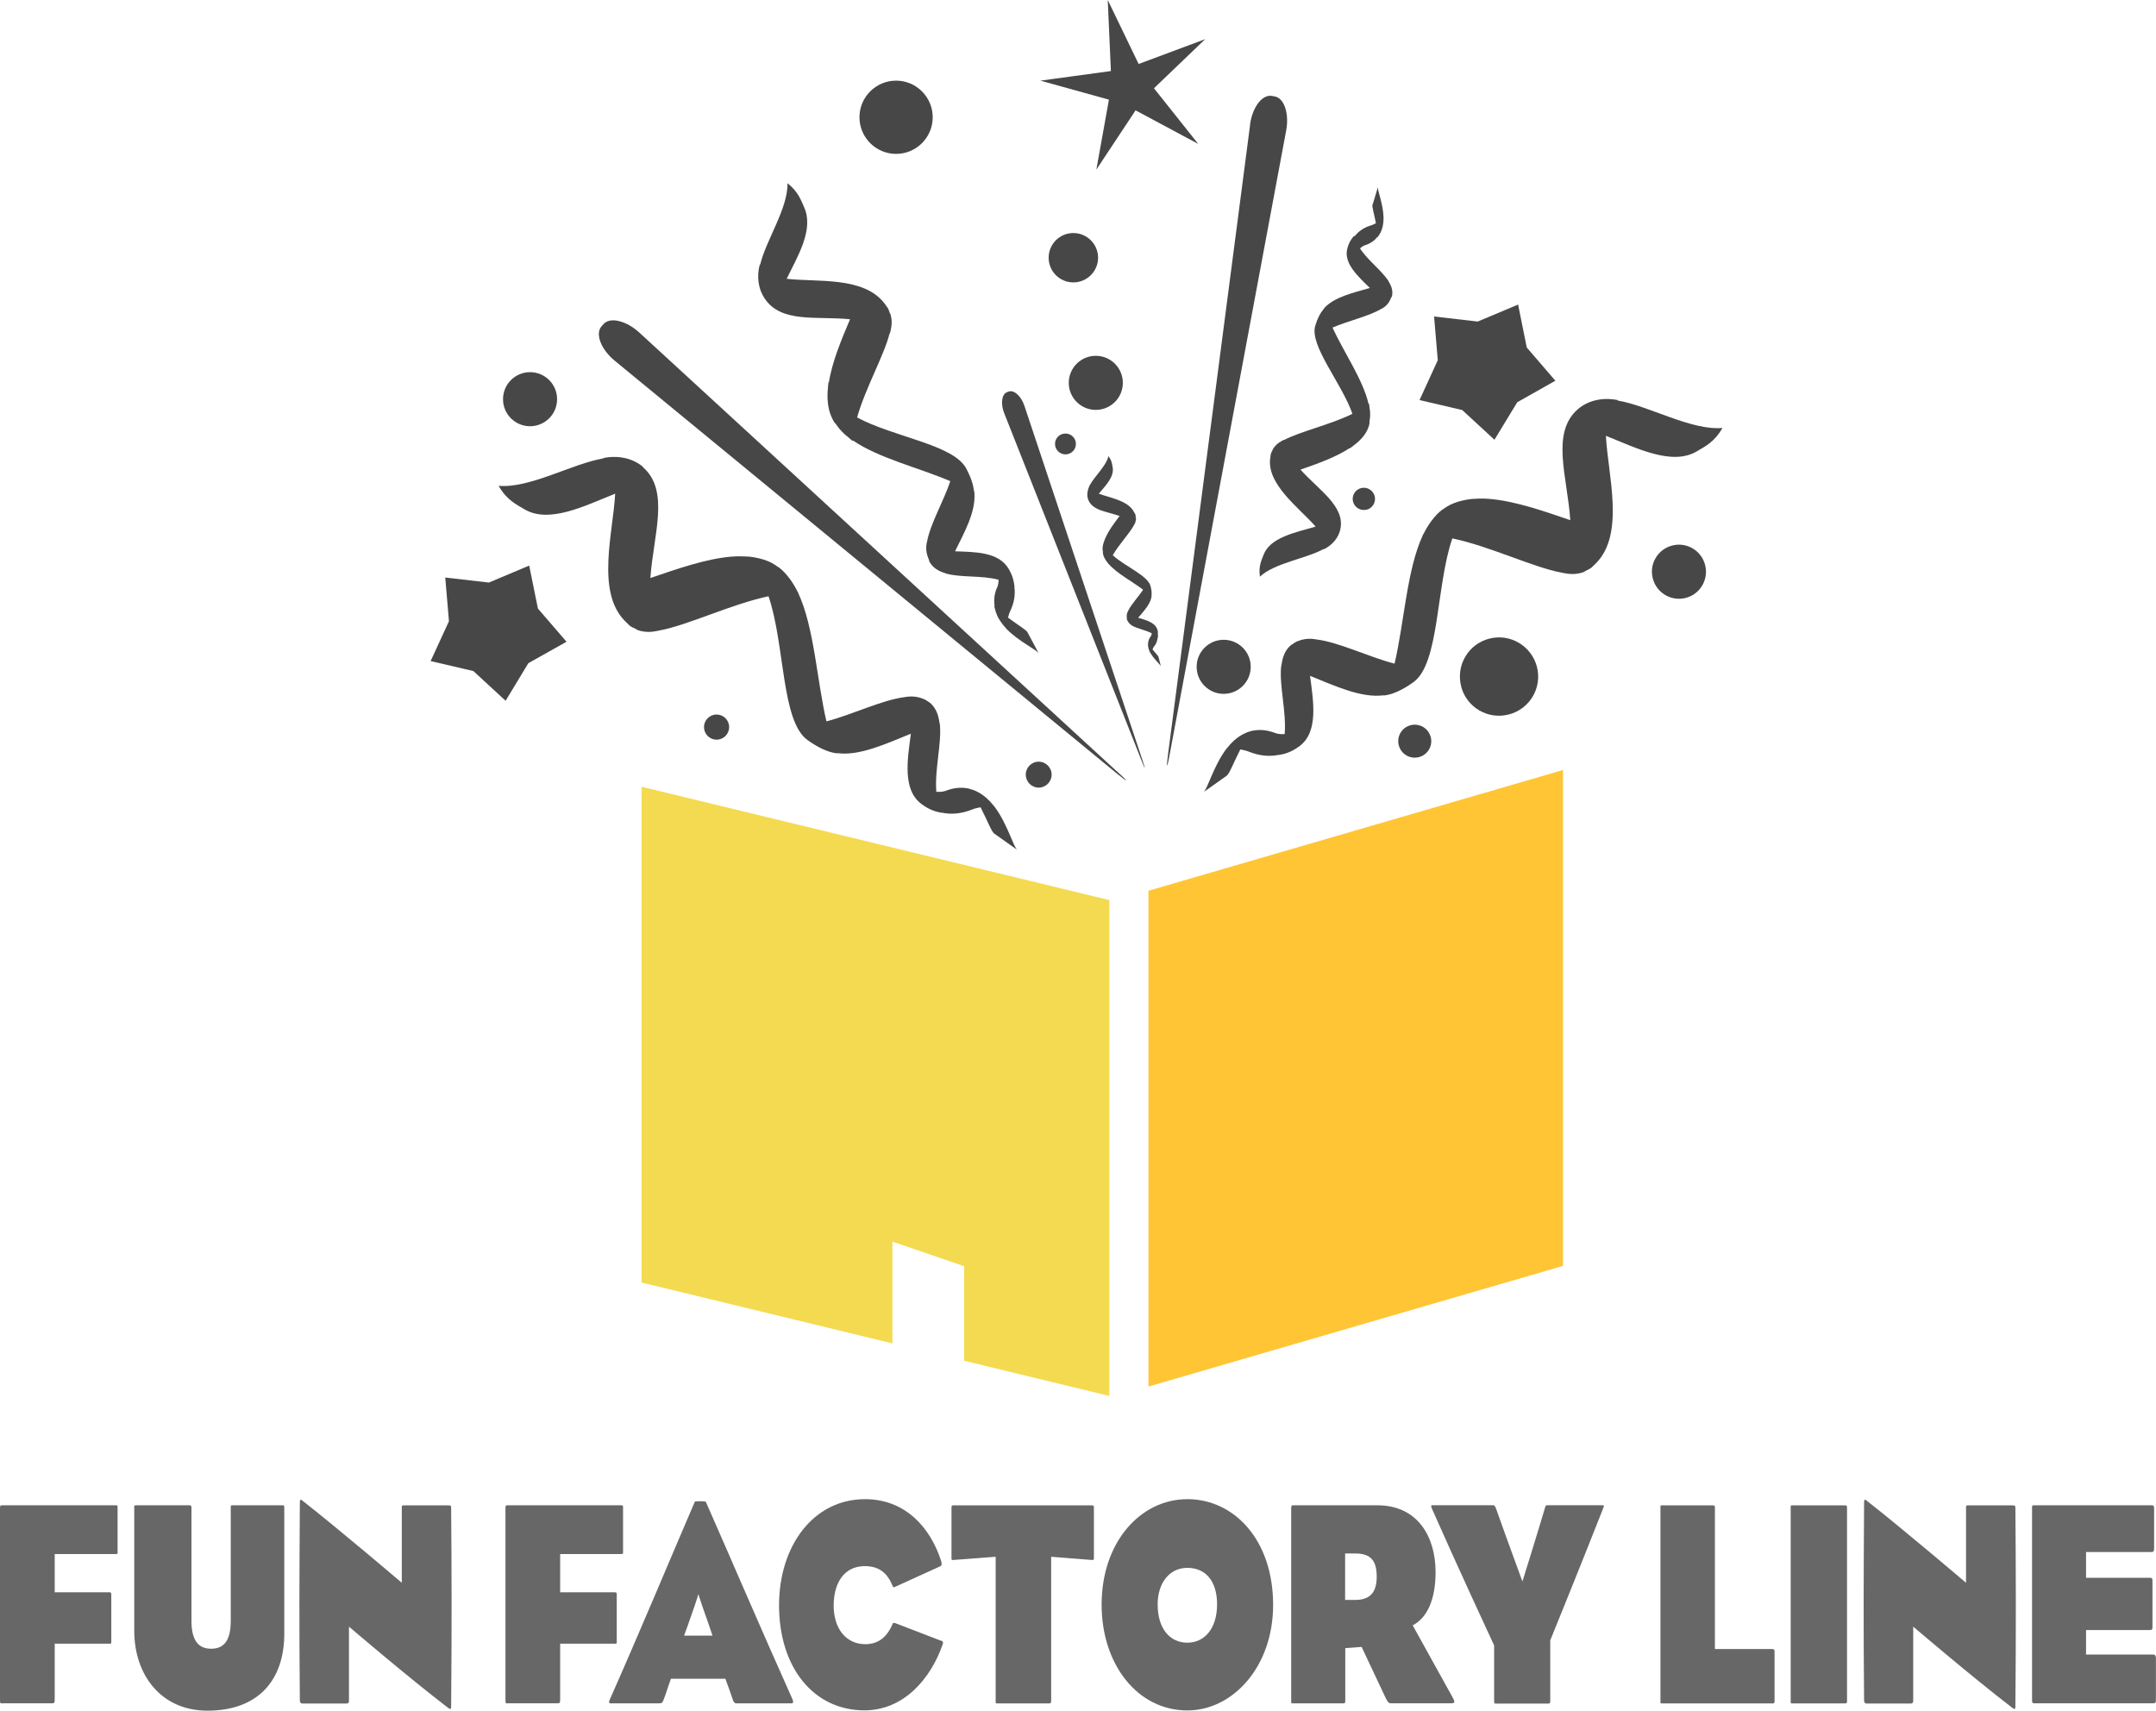 <?xml version="1.0" encoding="UTF-8"?>
<svg id="Layer_2" data-name="Layer 2" xmlns="http://www.w3.org/2000/svg" viewBox="0 0 274.31 217.65">
  <defs>
    <style>
      .cls-1 {
        fill: #f4da50;
      }

      .cls-2 {
        fill: #ffc534;
      }

      .cls-3 {
        fill: #666766;
      }

      .cls-4 {
        fill: #484748;
      }
    </style>
  </defs>
  <g id="Layer_1-2" data-name="Layer 1">
    <path class="cls-3" d="M.3,216.72c-.27,0-.3,.04-.3-.52v-24.16c0-.48,0-.52,.3-.52H14.72c.27,0,.24,.07,.24,.37v5.5c0,.3,.03,.33-.24,.33H6.96v4.87h6.96c.27,0,.24,.15,.24,.45v5.72c0,.33,.03,.37-.24,.37H6.96v7.06c0,.41-.03,.52-.27,.52H.3Z"/>
    <path class="cls-3" d="M17.07,191.74q0-.22,.15-.22h6.93q.21,0,.21,.3v14.38c0,2.53,.89,3.57,2.5,3.57s2.5-1,2.5-3.57v-14.42c0-.22,0-.26,.21-.26h6.45q.15,0,.15,.26v16.06c0,5.98-3.36,9.81-9.78,9.81-5.83,0-9.31-4.46-9.31-10.19v-15.72Z"/>
    <path class="cls-3" d="M38.15,191.15c0-.41,.12-.41,.33-.22,4.7,3.68,12.64,10.45,12.64,10.45v-9.4c0-.41-.03-.45,.27-.45h5.68c.33,0,.33,.07,.33,.45,.06,7.25,.09,15.28,0,24.94,0,.45,.03,.67-.39,.37-5.06-3.87-12.61-10.33-12.61-10.33v9.44q0,.34-.3,.34h-5.62c-.27,0-.33-.22-.33-.37-.09-9.81-.06-15.35,0-25.2Z"/>
    <path class="cls-3" d="M64.61,216.72c-.27,0-.3,.04-.3-.52v-24.16c0-.48,0-.52,.3-.52h14.42c.27,0,.24,.07,.24,.37v5.5c0,.3,.03,.33-.24,.33h-7.76v4.87h6.96c.27,0,.24,.15,.24,.45v5.72c0,.33,.03,.37-.24,.37h-6.96v7.06c0,.41-.03,.52-.27,.52h-6.39Z"/>
    <path class="cls-3" d="M85.36,213.6c-.39,1.04-.59,1.82-.95,2.71-.15,.34-.18,.41-.59,.41h-6.1c-.24,0-.3-.15-.12-.52,3.6-8.1,8.03-18.7,10.8-25.13,.06-.11,1.37-.07,1.4,0,3.09,6.99,7.35,16.95,11.03,25.13q.21,.52-.12,.52h-6.99c-.15,0-.3-.04-.42-.3-.36-1-.65-1.9-1.01-2.83h-6.93Zm5.29-5.5s-.74-2.23-1.31-3.79c-.27-.78-.48-1.49-.48-1.49,0,0-.21,.71-.48,1.49-.54,1.6-1.34,3.79-1.34,3.79h3.6Z"/>
    <path class="cls-3" d="M113.87,206.5l5.8,2.23c.33,.04,.36,.26,.27,.48-1.49,4.31-4.91,8.4-9.96,8.4-6.42,0-10.86-5.39-10.86-13.38,0-7.51,4.34-13.49,10.94-13.49,5.17,0,8.36,3.68,9.7,7.92,.12,.45,0,.56-.15,.63l-5.8,2.64c-.18,.07-.21-.07-.27-.22-.62-1.49-1.61-2.45-3.51-2.45-2.56,0-3.96,2.04-3.96,5.02s1.61,4.91,4.04,4.91c1.78,0,2.79-1.08,3.39-2.42,.09-.26,.12-.33,.36-.26Z"/>
    <path class="cls-3" d="M133.73,216.39c0,.3-.03,.34-.3,.34h-6.45c-.3,0-.3,.04-.3-.34v-18.32l-5.41,.41c-.21,0-.21-.04-.21-.26v-6.32c0-.3,0-.37,.24-.37h17.64c.21,0,.24,.07,.24,.37v6.32c0,.22-.03,.26-.21,.26l-5.23-.41v18.32Z"/>
    <path class="cls-3" d="M161.98,204.2c0,7.88-5.14,13.42-10.91,13.42-6.36,0-10.91-5.87-10.91-13.46,0-7.99,4.97-13.42,10.91-13.42s10.91,5.17,10.91,13.45Zm-14.69-.07c0,3.09,1.55,4.87,3.78,4.87s3.78-1.86,3.78-4.87-1.49-4.65-3.78-4.65-3.78,1.93-3.78,4.65Z"/>
    <path class="cls-3" d="M175.24,191.52c5.09,0,7.41,3.94,7.41,8.51,0,3.42-1.04,5.8-2.91,6.76,.83,1.53,3.03,5.46,4.94,8.92,.51,.89,.45,1-.06,1h-7.64c-.27,0-.38-.07-.71-.74-1.13-2.42-3.03-6.43-3.03-6.43l-2.08,.15v6.69c0,.3-.03,.34-.3,.34h-6.28c-.3,0-.3,.04-.3-.34v-24.53c0-.37,.15-.33,.3-.33h10.68Zm-2.82,12.04c1.72,0,2.74-.78,2.74-2.94s-.83-2.97-2.77-2.97h-1.25v5.91h1.28Z"/>
    <path class="cls-3" d="M197.24,208.69v7.54c0,.48,0,.52-.33,.52h-6.6c-.21,0-.21-.04-.21-.52v-6.88s-4.7-10.11-7.88-17.32c-.21-.52-.18-.52,.18-.52h7.49c.24,0,.3,0,.51,.59,1.1,3.12,3.3,9.11,3.3,9.11,0,0,1.93-6.17,2.86-9.33,.09-.33,.09-.37,.45-.37h6.75c.42,0,.33,.04,.18,.48-2.85,7.25-6.69,16.69-6.69,16.69Z"/>
    <path class="cls-3" d="M225.78,216.39c0,.3-.03,.34-.3,.34h-13.92c-.3,0-.3,.04-.3-.34v-24.53c0-.37,0-.33,.3-.33h6.33c.27,0,.3,.04,.3,.33v17.95h7.26c.27,0,.33,.07,.33,.37v6.21Z"/>
    <path class="cls-3" d="M235,204.16v12.23c0,.3-.03,.34-.3,.34h-6.57c-.3,0-.3,.04-.3-.34v-24.53c0-.37,0-.33,.3-.33h6.57c.27,0,.3,.04,.3,.33v12.3Z"/>
    <path class="cls-3" d="M237.17,191.15c0-.41,.12-.41,.33-.22,4.7,3.68,12.64,10.45,12.64,10.45v-9.4c0-.41-.03-.45,.27-.45h5.68c.33,0,.33,.07,.33,.45,.06,7.25,.09,15.28,0,24.94,0,.45,.03,.67-.39,.37-5.05-3.87-12.61-10.33-12.61-10.33v9.44q0,.34-.3,.34h-5.62c-.27,0-.33-.22-.33-.37-.09-9.81-.06-15.35,0-25.2Z"/>
    <path class="cls-3" d="M258.9,216.72c-.33,0-.36-.07-.36-.52v-24.31c0-.33-.03-.37,.33-.37h14.84c.33,0,.36,.04,.36,.52v4.91c0,.41-.06,.52-.36,.52h-8.3v3.27h8.09c.33,0,.36,.07,.36,.52v5.65c0,.41-.03,.48-.36,.48h-8.09v3.12h8.56q.33,0,.33,.48v5.2c0,.45-.03,.52-.33,.52h-15.08Z"/>
    <polygon class="cls-1" points="81.63 100.1 81.63 163.18 113.54 170.92 113.54 157.97 122.67 161.1 122.67 173.13 141.14 177.61 141.14 114.52 81.63 100.1"/>
    <polygon class="cls-2" points="146.12 176.41 198.86 161.06 198.86 97.97 146.12 113.33 146.12 176.41"/>
    <path class="cls-4" d="M159.05,15.89l-10.41,79.85c-.29,2.22-.18,2.23,.22,.03l14.78-79.16c.41-2.19-.26-4.16-1.49-4.35l-.35-.06c-1.23-.19-2.47,1.46-2.76,3.68Z"/>
    <path class="cls-4" d="M128.33,49.82l-.19,.07c-.69,.25-.86,1.46-.37,2.69l17.47,44.19c.49,1.23,.54,1.21,.12-.04l-15.02-45.09c-.42-1.25-1.32-2.07-2.01-1.82Z"/>
    <path class="cls-4" d="M142.05,98.1l-60.7-55.78c-1.69-1.54-3.75-2.03-4.58-1.07l-.24,.27c-.83,.96-.07,2.94,1.7,4.39l63.68,52.35c1.77,1.45,1.84,1.38,.15-.17Z"/>
    <path class="cls-4" d="M199.85,66.2c-3.34-1.14-7.03-2.44-10.29-2.72h0s-.02,0-.03,0c-.63-.06-1.24-.06-1.84-.02-.23,.01-.45,.02-.66,.05-.25,.03-.49,.08-.74,.13-.59,.12-1.11,.28-1.54,.48-.07,.03-.15,.06-.21,.09-.33,.16-.62,.35-.88,.54-.04,.02-.08,.04-.11,.07,0,0,0,0-.02,.01-.02,.02-.06,.04-.09,.06-.46,.35-.87,.81-1.25,1.3-.04,.06-.08,.11-.12,.16-.34,.46-.64,.96-.92,1.52-.05,.09-.1,.15-.15,.24,0,0,.02,0,.02,0-2.03,4.37-2.37,11.17-3.59,16.33-3.38-.89-7.1-2.74-9.93-3.08,0,0,0,0,0,0-.85-.17-1.65-.08-2.34,.2-.06,.02-.13,.04-.19,.07-.17,.08-.32,.19-.47,.29-.05,.05-.12,.07-.18,.11,0,0,0,.01,0,.01-.02,.02-.05,.03-.07,.04-.75,.63-1.07,1.51-1.2,2.53,0,.06-.04,.11-.05,.18,0,0,0,0,0,0-.25,2.49,.69,5.77,.45,8.61-.44,.02-.85,0-1.18-.13-1.12-.43-2.11-.48-2.98-.28,0,0,0-.01,0-.02-.04,.01-.08,.04-.12,.05-.36,.09-.71,.23-1.03,.4-.24,.12-.46,.27-.68,.43-.14,.1-.27,.21-.4,.32-.31,.28-.6,.58-.86,.91-.06,.06-.12,.13-.17,.2t0,0c-1.65,2.2-2.4,5.14-2.9,5.5l2.95-2.09c.35-.25,.9-1.73,1.73-3.34,.35,.07,.69,.13,1.07,.28,1.44,.58,2.74,.65,3.87,.4,0,0,0,.02-.01,.03,.79-.15,1.59-.38,2.59-1.12,2.47-1.83,1.76-5.76,1.35-8.95,3.12,1.26,6.54,2.86,9.36,2.47,0,.01,0,.03-.02,.04,.09,0,.19-.04,.27-.05,.02,0,.03,0,.05,0,.92-.15,2.03-.62,3.47-1.64,3.36-2.37,2.87-12.17,4.97-18.31,4.83,1.02,10.23,3.67,13.87,4.35,0,0,0,0,0,0,.46,.1,1.21,.27,2.09,.13,.22-.04,.44-.08,.68-.17,.02,0,.05,0,.07-.02,.09-.03,.13-.09,.21-.14,.25-.12,.5-.22,.77-.42,.09-.06,.14-.15,.23-.22,.15-.13,.29-.27,.42-.41,3.63-3.75,1.45-11.22,1.2-16.15,3.94,1.58,8.45,3.87,11.61,1.95,.89-.55,2.16-1.08,3.22-2.95-3.96,.36-9.43-2.85-13.35-3.49,.03-.01,.04-.04,.06-.05-1.99-.4-3.82,.05-5.09,1.14-3.51,3-1.34,8.7-.98,14.13Z"/>
    <path class="cls-4" d="M174.62,26.02c-.08,.26,.22,1.24,.44,2.38-.2,.1-.39,.21-.64,.28-.98,.29-1.62,.81-2.09,1.4,0-.03-.03-.06-.04-.09-.34,.39-.65,.82-.86,1.59-.54,1.91,1.38,3.61,2.86,5.06-2.08,.59-4.44,1.14-5.71,2.46,0,0,0-.01,0-.02-.02,.02-.04,.06-.06,.08-.07,.08-.12,.16-.18,.25-.36,.44-.7,1.04-1,2.03-.76,2.53,3.35,7.27,4.73,11.21-2.86,1.41-6.62,2.23-8.71,3.34,0-.01,0-.02,0-.04-.33,.17-.94,.46-1.36,1.12-.01,.01-.04,.03-.04,.04-.04,.08-.04,.15-.08,.22-.07,.14-.15,.27-.2,.45-.02,.08-.01,.15-.03,.23-.02,.09-.03,.18-.04,.28-.46,3.35,3.67,6.3,5.78,8.71-2.62,.76-5.8,1.38-6.63,3.6-.23,.63-.66,1.4-.46,2.77,1.86-1.75,5.9-2.29,8.13-3.53,0,.01,0,.04-.01,.06,1.16-.59,1.91-1.54,2.12-2.6,.59-2.91-2.74-4.94-5.08-7.55,2.17-.75,4.54-1.59,6.31-2.77-.02,.03-.04,.06-.06,.09,.18-.11,.29-.23,.44-.33,.13-.1,.27-.2,.4-.31,1.08-.9,1.47-1.7,1.66-2.39,0,0,0-.01,0-.02,0,0,0,0,0-.02,0-.02,.02-.05,.02-.06,.02-.09,0-.2,.01-.3,.07-.38,.1-.76,.08-1.16,0-.18-.04-.36-.07-.55-.03-.2-.03-.38-.07-.58-.02,.01-.04,.02-.06,.04-.69-3.04-3.15-6.6-4.59-9.71,2.07-.89,4.65-1.44,6.22-2.39,0,0,0,0,0,.01,.62-.31,1.01-.81,1.21-1.36,.04-.08,.11-.15,.13-.24,0,0,0-.02,0-.02,0-.01,.01-.03,.02-.03,.13-.64-.06-1.23-.42-1.81,0-.01-.01-.04-.02-.06h0c-.86-1.36-2.64-2.64-3.64-4.18,.21-.18,.43-.34,.65-.4,.76-.24,1.24-.64,1.61-1.1,0,.03,0,.05,0,.08,.06-.08,.09-.17,.15-.25,.07-.1,.13-.21,.19-.31,.12-.24,.21-.48,.27-.74,.02-.06,.03-.11,.04-.16,.06-.31,.09-.63,.09-.95,0-.02,0-.04,0-.06,0,0,0,0,0,0-.03-1.76-.82-3.55-.71-3.93l-.67,2.22Z"/>
    <path class="cls-4" d="M105.41,48.59c-.04,.23-.03,.41-.06,.62-.03,.25-.05,.49-.06,.73-.07,1.75,.32,2.84,.77,3.64,.01,.01,.01,.03,.02,.04,.01,0,.01,.02,.02,.02,.01,.02,.03,.05,.04,.07,.06,.1,.16,.17,.23,.27,.29,.42,.61,.82,1,1.18,.17,.16,.35,.31,.53,.45,.2,.17,.38,.35,.59,.5,0-.03,.01-.06,.01-.08,3.28,2.26,8.47,3.5,12.41,5.19-.89,2.62-2.52,5.38-2.95,7.64,0,0,0,0,0-.01-.23,.83-.1,1.63,.21,2.32,.05,.12,.05,.25,.12,.36,0,0,.02,.01,.02,.02,0,.01,0,.03,.02,.05,.45,.69,1.11,1.08,1.89,1.31,.05,.02,.09,.05,.13,.06,0,0,0,0,0,0,1.91,.54,4.51,.21,6.7,.79-.01,.35-.05,.69-.17,.94-.41,.89-.44,1.68-.33,2.44-.02-.02-.04-.04-.07-.06,.02,.12,.08,.23,.1,.35,.04,.16,.08,.32,.13,.48,.11,.32,.25,.63,.43,.91,.04,.06,.07,.13,.12,.19,.23,.35,.49,.67,.78,.98,.02,.02,.03,.03,.04,.05h0c1.6,1.62,3.84,2.63,4.08,3.09l-1.43-2.68c-.17-.32-1.29-.98-2.48-1.87,.08-.27,.14-.54,.27-.82,.54-1.09,.67-2.14,.54-3.09,.01,0,.02,0,.02,.01-.07-.66-.2-1.34-.71-2.24-1.27-2.26-4.36-2.2-6.86-2.3,1.16-2.36,2.6-4.92,2.47-7.27,0,0,.02,.01,.03,.02,0-.04-.02-.09-.03-.13-.01-.13-.05-.27-.07-.4-.1-.73-.36-1.59-.99-2.78-1.64-3.03-9.23-3.96-13.87-6.47,1.08-3.81,3.42-7.85,4.14-10.71,.01,.01,.03,.01,.04,.02,.06-.23,.14-.56,.19-.95,0,0,0,0,0-.01,.04-.37,.05-.79-.07-1.26,0-.03,0-.06,0-.09-.04-.11-.11-.2-.15-.31-.07-.19-.11-.37-.22-.57-.05-.09-.12-.16-.17-.24-.07-.11-.15-.21-.22-.31-2.62-3.56-8.62-2.76-12.5-3.21,1.46-2.99,3.5-6.33,2.2-9.15-.37-.8-.7-1.9-2.09-3.01,.04,3.27-2.77,7.28-3.49,10.39,0-.03-.03-.04-.04-.07-.42,1.56-.19,3.11,.58,4.29,2.11,3.25,6.66,2.26,10.9,2.7-1.1,2.6-2.3,5.45-2.7,8.1,0-.04-.02-.08-.02-.12Z"/>
    <path class="cls-4" d="M144.39,66.61s.05-.09,.06-.14c.02-.07,.02-.13,.04-.21,.02-.1,.06-.2,.05-.3,0-.06-.05-.1-.05-.16-.01-.08,.02-.14,0-.23-.05-.21-.18-.36-.28-.53-.03-.04-.04-.1-.07-.14-.9-1.28-3-1.58-4.34-2.09,.87-1.03,2-2.15,1.76-3.38-.07-.35-.09-.82-.53-1.39-.31,1.29-1.8,2.58-2.4,3.74,0-.01-.01-.01-.01-.03-.03,.05-.03,.11-.05,.17-.08,.18-.14,.35-.17,.51-.08,.37-.09,.74,.03,1.07,.51,1.49,2.39,1.56,4.02,2.15-.69,.91-1.44,1.9-1.85,2.9,0,0,0-.02,0-.04-.02,.05-.01,.08-.03,.12-.15,.37-.27,.74-.29,1.11,0,.17,.02,.29,.04,.43,.01,.13,0,.27,.04,.4,0,0,.01,.01,.01,.02,0,0,0,.02,0,.02,.11,.38,.34,.72,.61,1.05,.03,.05,.04,.09,.08,.13,0,0,0-.02,0-.03,1.07,1.22,2.99,2.21,4.38,3.27-.62,.95-1.53,1.87-1.92,2.72h0c-.16,.28-.19,.58-.15,.87,0,.07,0,.14,.01,.21,0,0,0,0,0,.01,0,0,0,.01,0,.02,0,.01,.02,.02,.03,.03,.13,.3,.36,.54,.63,.71,0,0,0,0,0,0,.69,.4,1.71,.55,2.51,.98-.04,.12-.05,.27-.11,.34-.25,.31-.34,.62-.37,.93,0-.01-.01-.02-.02-.03,0,.03,.02,.06,.02,.09-.02,.29,.04,.57,.14,.84,.03,.08,.07,.15,.1,.23,.03,.06,.05,.12,.08,.17,0,0,.01-.01,.02-.02,.47,.81,1.24,1.44,1.29,1.65l-.3-1.2c-.03-.14-.39-.49-.76-.94,.06-.11,.06-.23,.16-.34,.33-.38,.45-.79,.49-1.18,.01,.01,.03,.02,.04,.03,0-.06-.02-.16,0-.23,0-.09,0-.16-.02-.25,0-.16,.03-.28-.03-.49-.28-1.01-1.5-1.29-2.47-1.58,.69-.82,1.51-1.68,1.69-2.62h.01s0-.03,0-.05c0-.05,0-.11,0-.16,.04-.3,.02-.66-.12-1.19-.35-1.37-3.24-2.49-4.81-3.94,.8-1.39,2.11-2.74,2.68-3.79,0,0,0,0,.01,0,.03-.05,.07-.16,.11-.25Z"/>
    <path class="cls-4" d="M118.67,14.92c0-2.57-2.09-4.66-4.66-4.66s-4.66,2.09-4.66,4.66,2.09,4.66,4.66,4.66,4.66-2.09,4.66-4.66Z"/>
    <path class="cls-4" d="M136.89,56.48c0-.73-.59-1.32-1.33-1.32s-1.33,.59-1.33,1.32,.59,1.33,1.33,1.33,1.33-.6,1.33-1.33Z"/>
    <path class="cls-4" d="M133.8,98.56c0-.91-.74-1.65-1.65-1.65s-1.64,.74-1.64,1.65,.74,1.65,1.64,1.65,1.65-.74,1.65-1.65Z"/>
    <path class="cls-4" d="M155.69,81.4c-1.9,0-3.44,1.54-3.44,3.44s1.54,3.44,3.44,3.44,3.44-1.54,3.44-3.44-1.54-3.44-3.44-3.44Z"/>
    <path class="cls-4" d="M210.29,73.61c.48,1.84,2.36,2.94,4.2,2.46,1.84-.48,2.93-2.36,2.45-4.2-.48-1.84-2.36-2.94-4.19-2.46-1.84,.48-2.95,2.36-2.46,4.2Z"/>
    <path class="cls-4" d="M179.47,92.27c-1.12,.29-1.8,1.44-1.5,2.56,.29,1.12,1.44,1.79,2.56,1.5,1.12-.29,1.8-1.44,1.5-2.56-.29-1.12-1.44-1.79-2.56-1.5Z"/>
    <path class="cls-4" d="M171.77,86.08c.88,0,1.6-.72,1.6-1.6s-.72-1.6-1.6-1.6-1.61,.72-1.61,1.6,.72,1.6,1.61,1.6Z"/>
    <polygon class="cls-4" points="140.94 0 141.34 9.04 132.37 10.26 141.09 12.68 139.49 21.58 144.48 14.04 152.45 18.31 146.82 11.23 153.34 4.98 144.87 8.14 140.94 0"/>
    <path class="cls-4" d="M136.56,35.93c1.74,0,3.15-1.41,3.15-3.14s-1.41-3.14-3.15-3.14-3.14,1.41-3.14,3.14,1.4,3.14,3.14,3.14Z"/>
    <path class="cls-4" d="M185.9,87.34c.7,2.66,3.41,4.26,6.08,3.56,2.67-.7,4.26-3.42,3.56-6.08-.7-2.66-3.42-4.26-6.08-3.56-2.67,.7-4.25,3.42-3.55,6.08Z"/>
    <path class="cls-4" d="M173.89,64.85c.75-.2,1.21-.98,1.01-1.73-.2-.76-.98-1.21-1.73-1.02-.76,.2-1.22,.98-1.02,1.73,.2,.76,.98,1.21,1.74,1.01Z"/>
    <polygon class="cls-4" points="72.08 81.65 68.44 77.43 67.33 71.96 62.2 74.12 56.65 73.48 57.12 79.04 54.79 84.11 60.23 85.38 64.33 89.16 67.22 84.38 72.08 81.65"/>
    <path class="cls-4" d="M70.88,50.79c0-1.9-1.54-3.44-3.44-3.44s-3.44,1.54-3.44,3.44,1.54,3.44,3.44,3.44,3.44-1.54,3.44-3.44Z"/>
    <path class="cls-4" d="M91.17,90.91c-.89,0-1.6,.72-1.6,1.6s.72,1.6,1.6,1.6,1.6-.71,1.6-1.6-.72-1.6-1.6-1.6Z"/>
    <path class="cls-4" d="M142.86,48.71c0-1.9-1.54-3.44-3.44-3.44s-3.44,1.54-3.44,3.44,1.54,3.44,3.44,3.44,3.44-1.54,3.44-3.44Z"/>
    <path class="cls-4" d="M81.82,59.41c-1.27-1.08-3.1-1.53-5.09-1.13,.03,.01,.04,.03,.07,.04-3.93,.63-9.39,3.85-13.36,3.49,1.06,1.86,2.33,2.4,3.22,2.95,3.16,1.92,7.66-.37,11.61-1.95-.26,4.93-2.44,12.4,1.19,16.15,.14,.14,.27,.28,.42,.41,.08,.07,.14,.16,.22,.22,.27,.21,.52,.3,.77,.42,.08,.04,.13,.1,.21,.14,.02,0,.05,0,.07,.02,.24,.09,.46,.14,.68,.17,.88,.15,1.62-.03,2.09-.13,0,0,0,0,0,0,3.63-.67,9.04-3.32,13.86-4.35,2.1,6.15,1.61,15.94,4.98,18.31,1.44,1.02,2.55,1.48,3.47,1.64,.02,0,.03,0,.05,0,.09,.01,.19,.04,.27,.05,0,0-.01-.02-.02-.04,2.82,.39,6.24-1.21,9.36-2.47-.41,3.19-1.12,7.12,1.36,8.95,.99,.74,1.79,.97,2.58,1.12,0,0,0-.02-.01-.03,1.13,.25,2.43,.18,3.87-.4,.38-.15,.72-.21,1.07-.28,.83,1.61,1.38,3.09,1.73,3.34l2.95,2.09c-.5-.36-1.25-3.3-2.9-5.5t0,0c-.06-.07-.12-.14-.17-.2-.26-.33-.55-.63-.86-.91-.13-.12-.27-.22-.4-.32-.22-.16-.44-.31-.68-.43-.32-.18-.67-.31-1.03-.4-.04-.01-.08-.04-.12-.05,0,0,0,.01,.01,.01-.87-.2-1.86-.15-2.98,.28-.33,.12-.75,.15-1.18,.12-.23-2.85,.7-6.12,.45-8.61,0,0,0,0,0,0,0-.06-.04-.12-.05-.18-.13-1.01-.46-1.89-1.2-2.53-.02-.02-.05-.03-.07-.04,0,0,0,0,0-.01-.06-.05-.12-.07-.18-.11-.15-.11-.3-.21-.47-.29-.05-.03-.12-.04-.19-.07-.68-.28-1.49-.37-2.34-.2,0,0,0,0,0,0-2.83,.35-6.55,2.19-9.93,3.08-1.21-5.16-1.55-11.96-3.59-16.33,0,0,.02,0,.02,0-.04-.09-.1-.15-.14-.24-.27-.55-.58-1.05-.92-1.52-.04-.05-.08-.11-.12-.16-.38-.49-.78-.94-1.25-1.3-.03-.03-.07-.04-.09-.06,0,0-.01-.01-.02-.01-.03-.03-.07-.05-.11-.07-.26-.19-.55-.37-.87-.54-.07-.04-.14-.06-.21-.09-.43-.2-.95-.36-1.54-.48-.25-.05-.48-.1-.74-.13-.21-.03-.43-.04-.66-.05-.59-.03-1.21-.03-1.84,.02,0,0-.02,0-.03,0h0c-3.26,.28-6.95,1.58-10.29,2.72,.37-5.44,2.53-11.14-.98-14.13Z"/>
    <polygon class="cls-4" points="197.89 48.44 194.25 44.21 193.15 38.75 188.01 40.91 182.46 40.27 182.93 45.83 180.61 50.9 186.04 52.17 190.14 55.95 193.04 51.18 197.89 48.44"/>
  </g>
</svg>